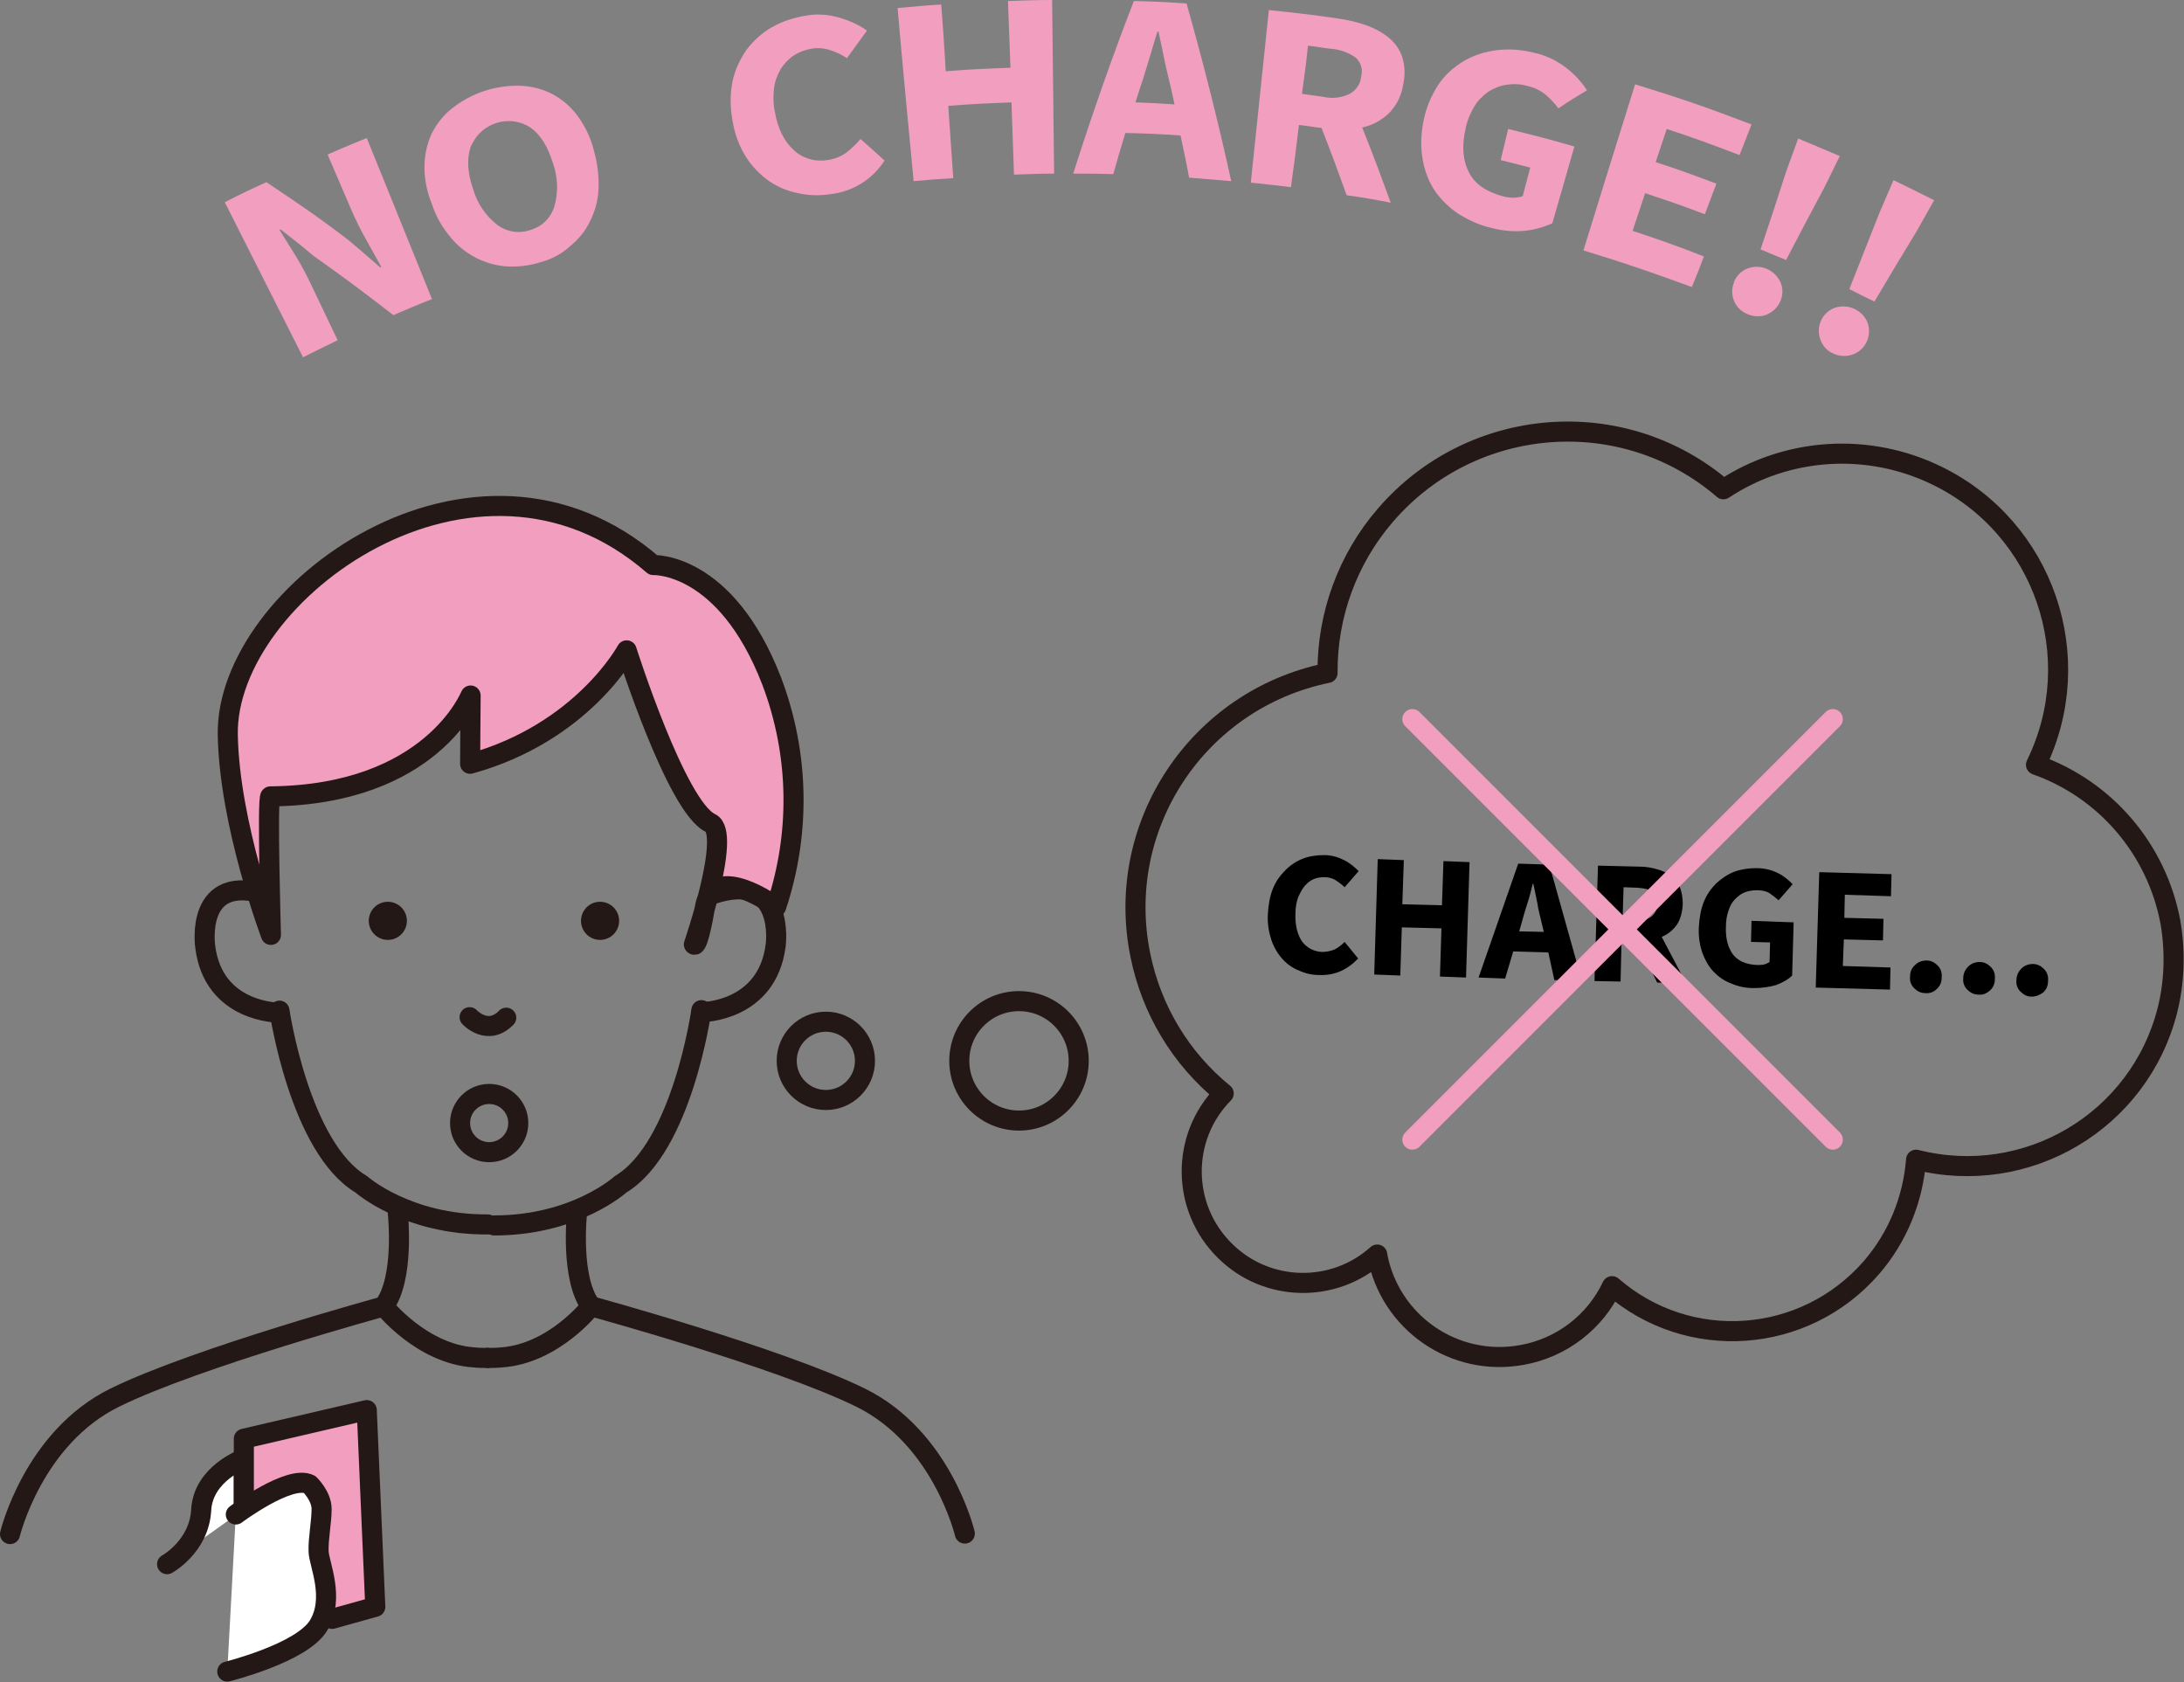 <?xml version="1.0" encoding="utf-8"?>
<!-- Generator: Adobe Illustrator 24.1.0, SVG Export Plug-In . SVG Version: 6.00 Build 0)  -->
<svg version="1.1" id="レイヤー_1" xmlns="http://www.w3.org/2000/svg" xmlns:xlink="http://www.w3.org/1999/xlink" x="0px"
	 y="0px" viewBox="0 0 435.3 335.2" style="enable-background:new 0 0 435.3 335.2;" xml:space="preserve">
<rect x="0" y="0" width="435.3" height="335.2" fill="#808080" stroke="none"/>
<style type="text/css">
	.st0{fill:none;stroke:#231815;stroke-width:4;stroke-linecap:round;stroke-linejoin:round;}
	.st1{fill:#F19EBF;stroke:#231815;stroke-width:4;stroke-linecap:round;stroke-linejoin:round;}
	.st2{fill:#231815;}
	.st3{fill:#FFFFFF;stroke:#231815;stroke-width:4;stroke-linecap:round;stroke-linejoin:round;}
	.st4{enable-background:new    ;}
	.st5{fill:#F19EBF;}
	.st6{fill:none;stroke:#F19EBF;stroke-width:4;stroke-linecap:round;stroke-linejoin:round;}
</style>
<g>
	<g id="レイヤー_2_1_">
		<g id="レイヤー_1-2">
			<path class="st0" d="M139.8,201.3c0,0-3.8,27.3-16.1,34.7c0,0-9,8.2-25.2,8.2"/>
			<path class="st0" d="M139.8,201.7c0,0,13.1,0,14.8-13.3c0,0,2.1-15.1-12.6-10.2"/>
			<path class="st0" d="M55.7,201.4c0,0,4,27.3,16.3,34.6c0,0,9.1,8.1,25.2,8"/>
			<path class="st0" d="M55.7,201.8c0,0-13.2,0.1-14.8-13.2c0,0-2.2-15.1,12.6-10.2"/>
			<path class="st1" d="M53.9,158.7c-0.7,0,0.1,27.6,0.1,27.6s-8.3-22-8.6-39.9c-0.5-28.2,49.2-64.7,84.8-33.8
				c0,0,14.4-0.7,23.6,23.1c5.5,14.5,5.8,30.3,0.9,45c0,0-12.6-9.3-14.2,0.1c-0.6,3.7-1.6,8.1-2.2,7.4c0,0,7.6-22.2,3.3-24.2
				c-6.8-3.2-16.7-34.4-16.7-34.4s-8.8,16.4-31.2,22.6l0.1-13.6C93.7,138.7,86,158.4,53.9,158.7z"/>
			<circle class="st2" cx="77.3" cy="183.5" r="3.8"/>
			<circle class="st2" cx="119.6" cy="183.5" r="3.8"/>
			<path class="st3" d="M33.3,311.7c0,0,6.4-3.5,6.8-10.8s8.5-10.2,8.5-10.2v10.1"/>
			<polyline class="st1" points="48.6,300.8 48.6,286.7 73.1,281 74.8,320.2 66.2,322.6 			"/>
			<circle class="st0" cx="164.6" cy="211.4" r="7.8"/>
			<circle class="st0" cx="203.1" cy="211.4" r="11.9"/>
			<g class="st4">
				<path d="M263,194.3c-1.5,0-2.8-0.3-4.1-0.9c-1.3-0.5-2.4-1.3-3.3-2.3c-0.9-1-1.7-2.3-2.2-3.8c-0.5-1.5-0.8-3.2-0.7-5.1
					c0.1-1.9,0.4-3.6,1-5.1c0.6-1.5,1.5-2.7,2.5-3.7c1-1,2.2-1.8,3.5-2.3c1.3-0.5,2.7-0.7,4.2-0.7c1.5,0,2.8,0.4,4,1
					c1.2,0.6,2.1,1.4,2.9,2.2l-2.8,3.2c-0.6-0.6-1.2-1-1.8-1.4c-0.6-0.4-1.4-0.6-2.2-0.6c-0.8,0-1.5,0.1-2.2,0.4
					c-0.7,0.3-1.3,0.8-1.8,1.4c-0.5,0.6-0.9,1.4-1.3,2.3c-0.3,0.9-0.5,1.9-0.5,3.1c-0.1,2.4,0.4,4.2,1.3,5.6c1,1.3,2.3,2,4,2.1
					c0.9,0,1.8-0.2,2.5-0.5c0.8-0.4,1.4-0.9,2-1.5l2.7,3.3C268.5,193.3,266,194.4,263,194.3z"/>
				<path d="M273.9,194.2l0.7-23l5.2,0.2l-0.3,8.8l7.9,0.2l0.3-8.8l5.2,0.2l-0.7,23l-5.2-0.2l0.3-9.6l-7.9-0.2l-0.3,9.6L273.9,194.2
					z"/>
				<path d="M294.7,194.8l7.9-22.7l6.2,0.2l6.5,23.2l-5.5-0.2l-1.2-5.5l-7-0.2L300,195L294.7,194.8z M303.4,183.5l-0.6,2.1l4.9,0.1
					l-0.5-2.1c-0.3-1.2-0.6-2.4-0.8-3.7c-0.3-1.3-0.5-2.6-0.8-3.8l-0.1,0c-0.3,1.2-0.6,2.5-1,3.7
					C304.1,181.1,303.7,182.3,303.4,183.5z"/>
				<path d="M317.8,195.5l0.7-23l8.3,0.2c1.2,0,2.4,0.2,3.4,0.5c1.1,0.3,2,0.7,2.8,1.3c0.8,0.6,1.4,1.3,1.8,2.3
					c0.4,0.9,0.6,2.1,0.6,3.4c-0.1,1.7-0.5,3.1-1.2,4.1c-0.8,1.1-1.8,1.9-3,2.4l4.9,9.3l-5.8-0.2l-4.2-8.4l-2.9-0.1l-0.2,8.3
					L317.8,195.5z M323.4,183.3l2.7,0.1c1.4,0,2.4-0.2,3.1-0.8c0.7-0.6,1.1-1.4,1.2-2.5c0-1.1-0.3-1.9-1-2.4s-1.7-0.7-3.1-0.8
					l-2.7-0.1L323.4,183.3z"/>
				<path d="M349.5,196.9c-1.6,0-3-0.3-4.4-0.9c-1.4-0.5-2.5-1.3-3.5-2.3c-1-1-1.7-2.3-2.3-3.8c-0.5-1.5-0.8-3.2-0.7-5.1
					c0.1-1.9,0.4-3.6,1-5.1c0.6-1.5,1.5-2.7,2.5-3.7c1.1-1,2.3-1.8,3.6-2.3c1.4-0.5,2.8-0.7,4.4-0.7c1.7,0,3.1,0.4,4.3,1
					c1.2,0.6,2.1,1.4,2.9,2.2l-2.8,3.2c-0.6-0.5-1.2-1-1.8-1.4s-1.5-0.6-2.4-0.6c-0.9,0-1.7,0.1-2.5,0.4s-1.4,0.8-2,1.4
					s-1,1.4-1.3,2.3s-0.5,1.9-0.5,3.1c-0.1,2.4,0.4,4.2,1.4,5.6c1,1.3,2.6,2,4.8,2.1c0.5,0,0.9,0,1.4-0.1c0.4-0.1,0.8-0.3,1.1-0.5
					l0.1-3.9l-3.8-0.1l0.1-4.2l8.4,0.3l-0.3,10.6c-0.8,0.8-1.9,1.4-3.2,1.9C352.6,196.7,351.1,196.9,349.5,196.9z"/>
				<path d="M361.9,196.8l0.7-23l14.4,0.4l-0.1,4.4l-9.2-0.3l-0.1,4.6l7.8,0.2l-0.1,4.3l-7.8-0.2l-0.2,5.3l9.5,0.3l-0.1,4.4
					L361.9,196.8z"/>
				<path d="M383.7,197.9c-0.9,0-1.6-0.4-2.2-1c-0.6-0.6-0.9-1.4-0.8-2.3c0-0.9,0.3-1.7,1-2.3c0.6-0.6,1.4-0.9,2.3-0.9
					c0.9,0,1.6,0.4,2.2,1c0.6,0.6,0.9,1.4,0.8,2.4c0,0.9-0.3,1.7-1,2.3C385.4,197.7,384.6,198,383.7,197.9z"/>
				<path d="M394.3,198.2c-0.9,0-1.6-0.4-2.2-1c-0.6-0.6-0.9-1.4-0.8-2.3c0-0.9,0.4-1.7,1-2.3s1.4-0.9,2.3-0.9c0.9,0,1.6,0.4,2.2,1
					c0.6,0.6,0.9,1.4,0.8,2.4c0,0.9-0.3,1.7-1,2.3S395.2,198.3,394.3,198.2z"/>
				<path d="M404.9,198.6c-0.9,0-1.6-0.4-2.2-1c-0.6-0.6-0.9-1.4-0.8-2.3c0-0.9,0.4-1.7,1-2.3c0.6-0.6,1.4-0.9,2.3-0.9
					c0.9,0,1.6,0.4,2.2,1s0.9,1.4,0.8,2.4c0,0.9-0.3,1.7-1,2.3C406.5,198.3,405.8,198.6,404.9,198.6z"/>
			</g>
			<path class="st5" d="M60.4,71.2C55.2,60.9,50,50.6,44.8,40.3c3.3-1.7,5-2.5,8.3-4c6.7,4.5,10,6.7,16.3,11.5
				c2.6,2.2,3.9,3.3,6.4,5.5l0.2-0.1c-0.9-1.6-1.9-3.4-3-5.4c-1.1-1.9-2-3.8-2.9-5.8l-4.8-11.2c3.1-1.4,4.7-2,7.8-3.3
				c4.3,10.7,8.7,21.4,13,32.1c-3.1,1.2-4.6,1.9-7.7,3.2c-6.2-4.8-9.4-7.2-15.9-11.8c-2.6-2.2-3.9-3.2-6.6-5.3l-0.2,0.1
				c1,1.6,2.1,3.4,3.3,5.3c1.1,1.8,2.1,3.7,3,5.6l5.3,11.1C64.6,69.1,63.2,69.8,60.4,71.2z"/>
			<path class="st5" d="M107.9,52.2c-2.1,0.7-4.4,1-6.7,0.9c-2.1-0.1-4.2-0.7-6.1-1.6c-2-1-3.8-2.4-5.2-4.1c-1.7-2-3-4.2-3.8-6.7
				c-1-2.4-1.5-4.9-1.5-7.5c0-2.2,0.5-4.5,1.4-6.5c1-2,2.4-3.8,4.1-5.1c3.9-3.1,8.8-4.7,13.8-4.5c2.2,0.1,4.4,0.7,6.3,1.7
				c2,1.1,3.7,2.6,5,4.4c1.5,2.1,2.6,4.4,3.2,6.9c0.7,2.5,1,5.1,0.9,7.6c-0.1,2.2-0.7,4.4-1.7,6.4c-0.9,1.9-2.3,3.6-3.9,4.9
				C112.1,50.5,110.1,51.6,107.9,52.2z M105.8,45.8c2.3-0.7,4-2.4,4.7-4.7c0.8-2.8,0.7-5.8-0.3-8.6c-1-3.3-2.5-5.7-4.5-7.1
				C102,23,97,24.1,94.6,27.8c-0.3,0.5-0.6,1-0.8,1.5c-0.8,2.4-0.6,5.2,0.5,8.4c0.8,2.8,2.5,5.3,4.8,7.1
				C101.1,46.3,103.6,46.6,105.8,45.8z"/>
			<path class="st5" d="M165.5,38.7c-2.1,0.3-4.3,0.3-6.4-0.2c-2.1-0.4-4-1.2-5.8-2.4c-1.8-1.3-3.4-2.9-4.6-4.8
				c-1.4-2.2-2.3-4.7-2.7-7.3c-0.5-2.6-0.5-5.2,0-7.8c0.5-2.3,1.5-4.4,2.8-6.3c1.4-1.8,3.1-3.4,5.1-4.5c2.1-1.2,4.4-1.9,6.8-2.3
				c2.3-0.4,4.6-0.2,6.9,0.5c1.9,0.6,3.7,1.4,5.2,2.5c-1.6,2.2-2.4,3.3-4,5.5c-1-0.7-2.1-1.2-3.3-1.6c-1.2-0.4-2.5-0.5-3.7-0.3
				c-1.2,0.2-2.4,0.6-3.5,1.3c-1.1,0.7-1.9,1.6-2.6,2.6c-0.7,1.2-1.2,2.4-1.4,3.8c-0.2,1.6-0.2,3.2,0.1,4.7c0.6,3.5,1.9,6.1,3.8,7.8
				c1.8,1.7,4.3,2.4,6.7,2c1.4-0.2,2.7-0.7,3.8-1.5c1-0.8,2-1.7,2.8-2.7c2,1.7,2.9,2.6,4.8,4.3C173.8,35.9,169.8,38.2,165.5,38.7z"
				/>
			<path class="st5" d="M182.1,36.1c-1.1-11.5-2.2-23-3.2-34.5c3.5-0.3,5.2-0.5,8.7-0.7c0.4,5.3,0.6,8,0.9,13.3
				c5.1-0.4,7.7-0.5,12.9-0.7c-0.2-5.3-0.3-8-0.5-13.3c3.5-0.1,5.3-0.2,8.8-0.2c0.1,11.5,0.3,23.1,0.4,34.6c-3.2,0-4.8,0.1-8,0.2
				c-0.2-5.8-0.3-8.7-0.5-14.4c-5.1,0.2-7.6,0.3-12.6,0.7c0.4,5.8,0.6,8.6,1,14.4C186.8,35.7,185.2,35.8,182.1,36.1z"/>
			<path class="st5" d="M213.9,34.6c3.7-11.6,7.7-23.1,12.1-34.4c4.2,0.1,6.3,0.2,10.5,0.5c3.3,11.7,6.3,23.5,8.9,35.4
				c-3.4-0.3-5-0.4-8.4-0.7c-0.6-3.3-1-5-1.7-8.4c-4.4-0.3-6.6-0.4-11-0.5c-1,3.3-1.5,4.9-2.4,8.2C218.8,34.6,217.2,34.6,213.9,34.6
				z M227.3,17.3c-0.4,1.3-0.6,1.9-1,3.1c3.1,0.1,4.7,0.2,7.8,0.4c-0.3-1.3-0.4-1.9-0.7-3.2c-0.4-1.8-0.9-3.6-1.3-5.6
				c-0.4-2-0.8-3.9-1.2-5.7h-0.2c-0.6,1.8-1.1,3.7-1.7,5.6S227.9,15.6,227.3,17.3z"/>
			<path class="st5" d="M249.3,36.4c1.2-11.5,2.4-22.9,3.6-34.4c5.6,0.6,8.4,0.9,13.9,1.7c1.9,0.3,3.8,0.7,5.7,1.4
				c1.6,0.6,3.1,1.4,4.4,2.5c1.2,1,2.1,2.3,2.6,3.8c0.5,1.7,0.6,3.5,0.2,5.3c-0.3,2.2-1.3,4.3-2.9,5.9c-1.5,1.4-3.3,2.4-5.3,2.8
				c2.4,6,3.5,9,5.7,15c-3.5-0.7-5.3-1-8.8-1.5c-1.9-5.3-2.9-8-5-13.4c-1.8-0.2-2.7-0.4-4.5-0.6c-0.6,5-0.9,7.4-1.6,12.4
				C254,36.9,252.4,36.7,249.3,36.4z M259.5,18.7l4.3,0.6c1.7,0.4,3.6,0.2,5.2-0.6c1.3-0.7,2.2-2,2.3-3.5c0.4-1.4-0.1-2.9-1.2-3.8
				c-1.5-1-3.2-1.6-5-1.7c-1.8-0.2-2.6-0.4-4.4-0.6C260.3,13,260,14.9,259.5,18.7z"/>
			<path class="st5" d="M297.2,45.4c-2.3-0.5-4.4-1.5-6.4-2.7c-1.8-1.2-3.4-2.7-4.7-4.5c-1.3-1.9-2.1-4-2.5-6.2
				c-0.5-2.6-0.4-5.2,0.1-7.8c0.5-2.6,1.5-5,2.9-7.2c1.3-2,3.1-3.6,5.1-4.8c2-1.2,4.3-1.9,6.6-2.2c2.5-0.3,5-0.1,7.4,0.5
				c2.4,0.5,4.7,1.6,6.7,3.2c1.5,1.2,2.9,2.7,3.9,4.3c-2.3,1.4-3.5,2.1-5.7,3.6c-0.7-1-1.6-1.9-2.5-2.7c-1.1-0.9-2.4-1.5-3.8-1.8
				c-1.4-0.4-2.8-0.4-4.1-0.2c-1.3,0.2-2.5,0.7-3.6,1.4c-1.1,0.8-2.1,1.8-2.8,3c-0.8,1.4-1.4,2.8-1.7,4.4c-0.8,3.5-0.5,6.4,0.7,8.7
				s3.4,3.8,6.7,4.7c0.7,0.2,1.4,0.3,2.1,0.3c0.6,0,1.3-0.1,1.9-0.3c0.6-2.3,0.9-3.5,1.5-5.7c-2.4-0.6-3.5-0.9-5.9-1.5l1.5-6.2
				c5.3,1.3,8,2,13.2,3.5l-4.4,15.3c-1.8,0.8-3.6,1.3-5.6,1.5C301.7,46.2,299.4,46,297.2,45.4z"/>
			<path class="st5" d="M315.6,49.9c3.4-11,6.8-22,10.3-33.1c9.4,2.9,14,4.5,23.2,8c-1,2.5-1.4,3.7-2.4,6.1
				c-5.8-2.2-8.7-3.3-14.5-5.2c-0.9,2.6-1.3,4-2.2,6.6c4.9,1.6,7.3,2.5,12.1,4.3l-2.3,6.1c-4.7-1.8-7.1-2.6-11.9-4.2
				c-1,3-1.5,4.5-2.5,7.5c5.7,1.9,8.6,2.9,14.2,5.1c-0.9,2.5-1.4,3.7-2.4,6.1C328.7,54.1,324.4,52.6,315.6,49.9z"/>
			<path class="st5" d="M348.3,62.6c-2.5-1-3.7-3.8-2.7-6.3c0,0,0-0.1,0-0.1c0.5-1.2,1.4-2.2,2.7-2.7c2.6-1,5.5,0.3,6.6,2.8
				c0.5,1.2,0.5,2.6-0.1,3.8c-0.5,1.2-1.5,2.1-2.7,2.6C350.9,63.2,349.5,63.1,348.3,62.6z M350.9,49.7c2.1-6.2,3.1-9.3,5.1-15.5
				l2.4-6.6c3.3,1.4,5,2.1,8.3,3.5l-3.1,6.3c-3.1,5.8-4.6,8.6-7.6,14.4C353.9,51,352.9,50.5,350.9,49.7z"/>
			<path class="st5" d="M365.3,70.4c-1.2-0.5-2.1-1.6-2.5-2.8c-0.9-2.6,0.4-5.4,3-6.3c1.3-0.4,2.7-0.3,3.9,0.3
				c1.2,0.6,2.2,1.6,2.6,2.9c0.8,2.6-0.6,5.4-3.2,6.2C367.8,71.1,366.5,71,365.3,70.4z M368.6,57.6c2.4-6.1,3.6-9.1,6-15.2l2.8-6.5
				c3.3,1.6,4.9,2.4,8.1,4c-1.4,2.5-2.1,3.7-3.5,6.2c-3.4,5.6-5.1,8.4-8.4,14C371.5,59.1,370.5,58.6,368.6,57.6z"/>
			<g>
				<line class="st6" x1="281.5" y1="143.3" x2="365.3" y2="227.1"/>
				<line class="st6" x1="365.3" y1="143.3" x2="281.5" y2="227.1"/>
			</g>
			<path class="st3" d="M47,301.8c0,0,10.7-8,14.7-6c0,0,2.4,2.3,2.4,4.9s-0.7,6-0.6,8.5s3.3,9.2,0,14.7s-18.2,9.2-18.2,9.2"/>
			<path class="st0" d="M432.6,183.8c-2.7-14.5-12.9-26.5-26.8-31.4c10.5-21.4,1.6-47.2-19.7-57.6c-13.7-6.7-29.9-5.7-42.6,2.7
				c-20-17.2-50.2-14.8-67.4,5.2c-7.5,8.7-11.6,19.9-11.5,31.4c-25.9,5.3-42.6,30.5-37.3,56.3c2.2,10.8,8,20.5,16.6,27.5
				c-8.6,8.7-8.5,22.8,0.3,31.4c8.3,8.2,21.6,8.5,30.3,0.7c0,0,0,0.1,0,0.1c2.5,13.5,15.4,22.4,28.9,19.9
				c7.8-1.4,14.5-6.5,17.9-13.7c15.3,13.3,38.4,11.6,51.7-3.7c5.2-6,8.3-13.6,8.9-21.5c22.1,5.6,44.5-7.7,50.1-29.8
				C433.4,195.7,433.6,189.7,432.6,183.8L432.6,183.8z"/>
			<path class="st0" d="M97.2,270.6c-0.9,0-1.8,0-2.7-0.1c-10.5-0.7-18-10.2-18-10.2c4.2-5.5,2.8-18.5,2.8-18.5"/>
			<path class="st0" d="M76.6,260.3c0,0-37.4,10.2-53.7,18.2S2,305.7,2,305.7"/>
			<path class="st0" d="M97.2,270.6c0.9,0,1.8,0,2.7-0.1c10.5-0.7,17.9-10.2,17.9-10.2c-4.2-5.5-2.8-18.5-2.8-18.5"/>
			<path class="st0" d="M117.8,260.3c0,0,37.4,10.2,53.7,18.2s20.8,27.1,20.8,27.1"/>
			<circle class="st0" cx="97.5" cy="223.8" r="5.8"/>
			<path class="st0" d="M93.6,202.7c0,0,3.6,3.9,7.3,0.1"/>
		</g>
	</g>
</g>
</svg>
